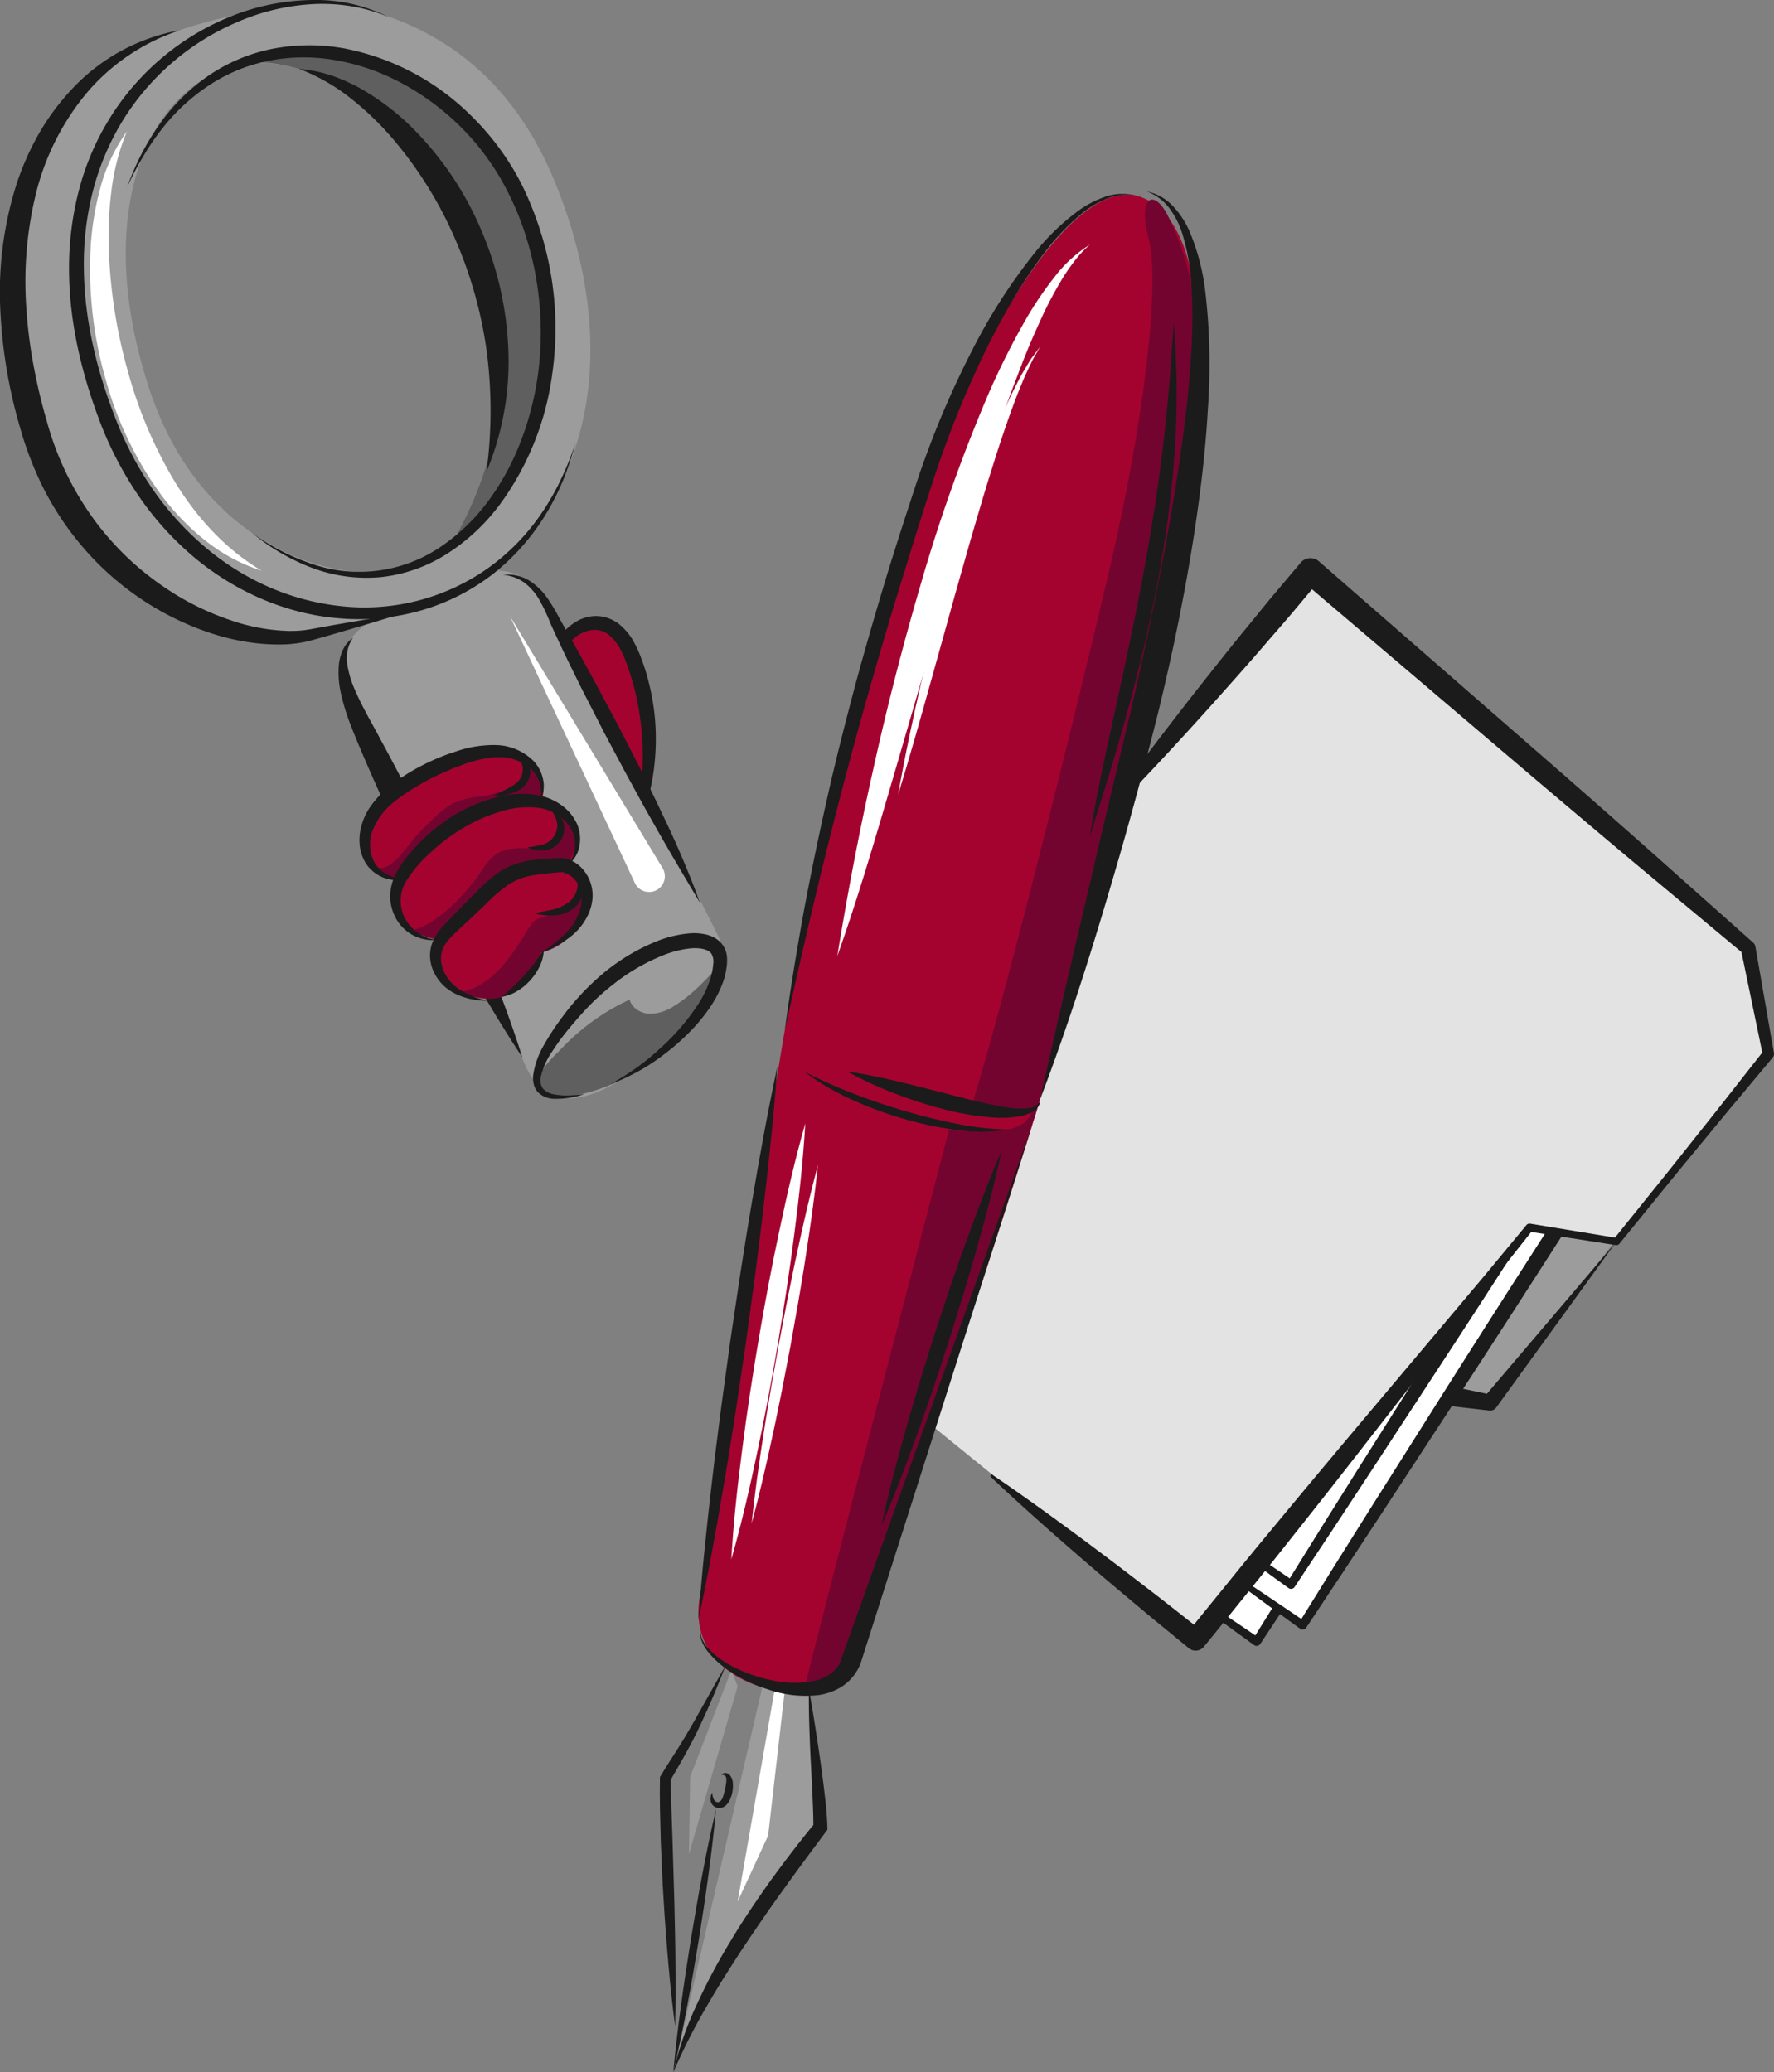 <svg xmlns="http://www.w3.org/2000/svg" width="451.354" height="527.252" viewBox="0 0 451.354 527.252">
  <rect x="0" y="0" width="451.354" height="527.252" fill="#808080" stroke="none"/>
  <title>Recherche_re</title>
  <g>
    <polygon points="345.551 351.569 379.082 356.859 418.371 306.012 392.704 292.633 345.551 351.569" fill="#9c9c9c" fill-rule="evenodd"/>
    <path d="M378.314,354.62,356.8,350.151l-.979,6.081,22.934,2.638.174.02a1.9,1.9,0,0,0,1.752-.773l30.591-42.234Z" fill="#1b1b1b"/>
    <g>
      <polygon points="276.302 387.182 319.711 417.654 394.73 300.882 328.963 305.482 276.302 387.182" fill="#fff"/>
      <path d="M394.592,298.916l-32.877,2.4-32.867,2.524-.039,0a1.611,1.611,0,0,0-1.233.749l-13.068,20.791-12.9,20.755-25.3,41.048,27.36-40.653,13.425-20.094,12.8-19.358,32.091-2.025,28.98-1.942-16.628,25.908q-9.356,14.61-18.641,29.266l-18.522,29.342-9.222,14.7-8.566,13.77c-6.876-4.69-13.85-9.306-20.856-14.009l-22.22-14.9,21.189,15.57c7.136,5.235,14.3,10.568,21.583,15.808l.035.024a1.1,1.1,0,0,0,1.518-.307l.016-.025,9.59-14.46,9.532-14.5,18.987-29.043q9.493-14.522,18.869-29.12l18.767-29.185a1.968,1.968,0,0,0-1.8-3.031Z" fill="#1b1b1b"/>
    </g>
    <g>
      <polygon points="288.025 383.012 331.434 413.484 406.453 296.713 340.686 301.313 288.025 383.012" fill="#fff"/>
      <path d="M406.315,294.747l-32.877,2.395-32.867,2.525-.039,0a1.609,1.609,0,0,0-1.233.749L326.231,321.21l-12.9,20.755-25.3,41.047,27.359-40.652,13.426-20.1,12.8-19.357,32.091-2.025,28.981-1.942-16.629,25.907q-9.354,14.611-18.641,29.266L348.89,383.457l-9.223,14.7-8.566,13.77c-6.875-4.69-13.85-9.306-20.856-14.009l-22.219-14.9,21.188,15.571c7.136,5.234,14.3,10.568,21.583,15.808l.035.024a1.1,1.1,0,0,0,1.518-.308l.016-.024,9.59-14.46,9.532-14.5,18.987-29.043q9.493-14.523,18.868-29.12l18.768-29.185a1.968,1.968,0,0,0-1.8-3.031Z" fill="#1b1b1b"/>
    </g>
    <g>
      <polygon points="285.059 372.678 328.468 403.15 403.486 286.379 337.72 290.979 285.059 372.678" fill="#fff"/>
      <path d="M403.349,284.413l-32.877,2.395-32.867,2.525-.039,0a1.607,1.607,0,0,0-1.233.749l-13.068,20.791-12.9,20.755-25.3,41.047,27.359-40.652,13.426-20.1,12.8-19.357,32.091-2.025,28.98-1.942-16.628,25.907q-9.356,14.611-18.641,29.266l-18.522,29.343-9.222,14.7-8.566,13.77c-6.876-4.69-13.85-9.306-20.856-14.009l-22.22-14.9,21.189,15.571c7.136,5.234,14.3,10.568,21.583,15.808l.034.024a1.1,1.1,0,0,0,1.519-.308l.016-.024,9.59-14.46,9.532-14.5,18.987-29.043q9.494-14.523,18.868-29.12l18.767-29.185a1.967,1.967,0,0,0-1.8-3.031Z" fill="#1b1b1b"/>
    </g>
    <polygon points="264.775 226.591 333.417 145.286 444.777 241.203 449.912 268.145 411.275 315.883 389.153 312.341 304.205 417.212 214.955 344.725 264.775 226.591" fill="#e3e3e3" fill-rule="evenodd"/>
    <path d="M451.333,267.919l-.007-.044-4.707-27.023a1.786,1.786,0,0,0-.574-1.03l-.045-.04-27.454-24.427q-13.753-12.181-27.609-24.247l-55.382-48.3-.041-.034a3.256,3.256,0,0,0-4.588.388l-.017.021-6.8,8.058c-2.254,2.7-4.453,5.44-6.683,8.157-4.469,5.426-8.813,10.957-13.177,16.47q-6.507,8.3-12.872,16.728c-2.11,2.817-4.226,5.629-6.284,8.49s-4.163,5.684-6.172,8.586l.472.4c2.513-2.48,4.942-5.029,7.394-7.559s4.869-5.09,7.28-7.655q7.214-7.71,14.257-15.562c4.679-5.25,9.378-10.483,13.952-15.82,2.293-2.665,4.614-5.3,6.883-7.989l4.651-5.559,53.445,45.46q14.006,11.892,28.072,23.711l27.745,23.132,5.3,25.558-9.055,11.537c-3.148,4.036-6.361,8.02-9.539,12.032s-6.373,8.009-9.59,11.99l-9.292,11.539-21.577-3.552a1.022,1.022,0,0,0-.949.355l-.011.013-10.766,12.989L366.733,337.6l-21.739,25.811q-10.859,12.915-21.613,25.913-5.392,6.488-10.692,13.05c-2.969,3.667-5.959,7.317-8.918,10.993-3.657-2.878-7.3-5.771-11-8.605-4.422-3.387-8.821-6.8-13.3-10.124-4.445-3.359-8.95-6.644-13.459-9.922-4.536-3.247-9.071-6.493-13.717-9.6l-.386.48c4.037,3.867,8.184,7.6,12.331,11.326,4.173,3.7,8.351,7.389,12.589,11.007,4.2,3.656,8.489,7.216,12.75,10.8s8.6,7.081,12.894,10.626l0,0a2.716,2.716,0,0,0,3.823-.371l.037-.044c3.574-4.342,7.074-8.744,10.614-13.113s7.061-8.753,10.545-13.168q10.518-13.19,20.861-26.522L369.1,339.517l10.38-13.3,10.107-12.769,21.542,3.352a.939.939,0,0,0,.868-.332l9.688-11.911q4.834-5.964,9.729-11.879c3.262-3.944,6.488-7.917,9.779-11.837l9.839-11.79A1.4,1.4,0,0,0,451.333,267.919Z" fill="#1b1b1b"/>
  </g>
  <g>
    <g>
      <path d="M8.494,107.942c-18.182-43.561-.68-82.87,25.052-95.423C47.987,5.475,68.477,1.141,84.9.666,111,5.042,130.519,19.729,141.47,47.013c18.616,46.379,6.218,85.6-24.867,104.244-6.628,3.976-41.27,10.978-41.27,10.978S33.1,166.89,8.494,107.942Zm29.579-8.725c14.838,44.872,56.988,53,72.739,42.183,16.708-11.479,20.432-52.837,9.044-79.4-16.2-37.789-44.523-49.127-59.888-45.265C37.506,22.381,23.236,54.345,38.073,99.217Z" fill="#9c9c9c"/>
      <path d="M61.191,16.22c29-9.554,61.607,4.251,75.552,46.965,12.547,38.432-10.26,68.5-21.994,75.582,17.366-30.441,14-53.509,3.815-80.361S80.248,13.138,61.191,16.22Z" fill="#5f5f5f"/>
      <path d="M140.9,176.637c0-17.3,9.379-22.709,17.178-13.4s7.91,32.229,5.806,41.759S140.9,176.637,140.9,176.637Z" fill="#a5032f"/>
      <path d="M142.546,182.349a36.867,36.867,0,0,1-2.563-11.486,17.173,17.173,0,0,1,.209-3.06c.064-.514.192-1.018.3-1.529a13.881,13.881,0,0,1,.5-1.53,13.571,13.571,0,0,1,3.712-5.224,12.858,12.858,0,0,1,2.772-1.836,10.41,10.41,0,0,1,3.341-.914,9.5,9.5,0,0,1,3.556.379,10.1,10.1,0,0,1,3.124,1.636,15.35,15.35,0,0,1,4.073,5.131,30.3,30.3,0,0,1,1.293,2.817c.372.945.686,1.879,1.031,2.82a61.706,61.706,0,0,1,2.578,11.656,59.377,59.377,0,0,1,.168,11.89,53.449,53.449,0,0,1-6.868,22.349,75.608,75.608,0,0,0,3.75-22.5,69.5,69.5,0,0,0-.8-11.234,62.011,62.011,0,0,0-2.616-10.9c-.307-.877-.594-1.78-.916-2.638a26.143,26.143,0,0,0-1.082-2.465,12.551,12.551,0,0,0-2.96-3.975,5.912,5.912,0,0,0-4.083-1.482,8.3,8.3,0,0,0-4.4,1.68,11.488,11.488,0,0,0-3.289,3.877,11.845,11.845,0,0,0-.539,1.173c-.136.423-.3.842-.4,1.281a16.836,16.836,0,0,0-.5,2.684C141.5,174.635,142.092,178.5,142.546,182.349Z" fill="#1b1b1b"/>
      <path d="M133.288,270.253c-10.623-25.916-37.285-77.642-43.03-89.54s-3.61-18.838,6.322-23.965,25.092-10.506,25.092-10.506,10.877-5.342,17.8,8.236,37.66,72.175,43.225,83.6-11.151,27.01-16.619,30.948S141.212,289.587,133.288,270.253Z" fill="#9c9c9c"/>
      <path d="M160.192,254.335c.577,2.177,2.91,3.549,5.162,3.618a11.649,11.649,0,0,0,6.321-2.1c4.591-2.845,8.269-6.916,11.881-10.932a48.963,48.963,0,0,1-40.189,34.327c-2.869.395-7.108-.529-6.485-4.4.468-2.91,4.223-6.235,6.178-8.275A56.565,56.565,0,0,1,160.192,254.335Z" fill="#5f5f5f"/>
      <path d="M89.829,162.235a9.206,9.206,0,0,0-1.482,6.7,25.515,25.515,0,0,0,1.975,6.65c1.848,4.323,4.34,8.461,6.635,12.81q7.01,12.918,13.42,26.161t12.194,26.781A293.367,293.367,0,0,1,132.9,269.026c-5.465-8.257-10.445-16.724-15.218-25.305q-7.128-12.885-13.588-26.1c-4.311-8.808-8.444-17.7-12.271-26.76-.966-2.269-1.894-4.523-2.8-6.876a53.783,53.783,0,0,1-2.212-7.292,23.591,23.591,0,0,1-.572-7.774,11.725,11.725,0,0,1,1.108-3.794A8.049,8.049,0,0,1,89.829,162.235Z" fill="#1b1b1b"/>
      <path d="M148.617,278.4a22.163,22.163,0,0,1-7.78,1.164,5.933,5.933,0,0,1-3.957-1.66,4.634,4.634,0,0,1-1.088-2.079,7.178,7.178,0,0,1-.145-2.226,21.537,21.537,0,0,1,2.736-7.7,61.587,61.587,0,0,1,4.333-6.658A64.033,64.033,0,0,1,153.53,247.6a51.16,51.16,0,0,1,13.8-8.209,29.357,29.357,0,0,1,8.071-1.911,13.73,13.73,0,0,1,4.465.341,8.359,8.359,0,0,1,2.3,1,6.045,6.045,0,0,1,2.785,4.494,12.355,12.355,0,0,1-.023,2.316,19.367,19.367,0,0,1-.932,4.155A29.44,29.44,0,0,1,180.156,257a43.91,43.91,0,0,1-5.185,6.062,57.641,57.641,0,0,1-5.966,5.169,50.559,50.559,0,0,1-13.659,7.558,61.144,61.144,0,0,0,12.506-8.948,57.147,57.147,0,0,0,9.866-11.468,26.924,26.924,0,0,0,3.09-6.615,15.95,15.95,0,0,0,.655-3.423,4.031,4.031,0,0,0-.434-2.641c-.73-1.194-3.079-1.613-5.341-1.4a25.57,25.57,0,0,0-6.955,1.759,50.348,50.348,0,0,0-12.829,7.5,60.554,60.554,0,0,0-5.63,4.984c-1.762,1.772-3.43,3.713-5.077,5.648a61.549,61.549,0,0,0-4.526,6.072,19.526,19.526,0,0,0-3.044,6.593,3.843,3.843,0,0,0,.454,3.036,4.779,4.779,0,0,0,2.917,1.56,15.966,15.966,0,0,0,3.76.267A35.909,35.909,0,0,0,148.617,278.4Z" fill="#1b1b1b"/>
      <path d="M108.193,197.006c-12.766,5.229-21.766,22.968-7.7,27.1-2.965,10.681,7.556,14.9,11.935,15.144-5.912,9.006,7.454,17.208,15.48,14.217s8.112-8.333,9.894-11.114c8.418-2.756,18.665-17.7,6.766-22.354,6.393-7.407-.18-15.5-6.586-16.854,2.045-8.22-7.509-14.526-16.631-11.5S108.193,197.006,108.193,197.006Z" fill="#a5032f"/>
      <path d="M133.834,193.364c1.122,5.526-4.784,8.457-12.363,9.35s-9.83,4.322-13.949,8.216-7.411,11.345-12.461,9.742c3.243,4.624,6.337,2.622,8.894-.366s10.918-12.443,17.866-13.883,13.079-1.82,15.5-3.166C139.478,198.745,137.085,195.372,133.834,193.364Z" fill="#73042f" fill-rule="evenodd"/>
      <path d="M142.369,206.932c2.249,5.643-1.116,9.151-9.317,8.892s-8.933,4-12.482,8.468-9.864,11.215-16.085,12.464c5.375,2.3,7.383,3.968,14.454-4.867s9.825-9.959,14.639-10.723,12.973,3.206,13.164-9.73C146.805,207.162,142.369,206.932,142.369,206.932Z" fill="#73042f" fill-rule="evenodd"/>
      <path d="M116.738,252.474c11.623,3.867,15.732.673,21.064-10.124,6.284-1.692,10.915-6.295,11.266-16.445-3.668,7.269-10.676,6.474-13.073,8.384S127.948,250.919,116.738,252.474Z" fill="#73042f" fill-rule="evenodd"/>
      <path d="M137.8,242.35a39.489,39.489,0,0,0,5.87-4.642,15.135,15.135,0,0,0,3.8-5.925,8.631,8.631,0,0,0-.188-6.344,6.172,6.172,0,0,0-4.383-3.575l.394.025c-2.57.173-5.069.38-7.446.783a16.484,16.484,0,0,0-6.442,2.392,37.464,37.464,0,0,0-5.565,4.737c-1.841,1.8-3.723,3.555-5.61,5.307-1.876,1.8-3.852,3.415-5.009,5.23a6.278,6.278,0,0,0-.994,2.941,8.171,8.171,0,0,0,.455,3.248,10.693,10.693,0,0,0,4.432,5.345,21.813,21.813,0,0,0,7.036,2.75,18.749,18.749,0,0,1-7.71-1.5,13.233,13.233,0,0,1-3.457-2.239,11.782,11.782,0,0,1-2.524-3.407,10.016,10.016,0,0,1-1.052-4.265,9.3,9.3,0,0,1,1.083-4.41,16.029,16.029,0,0,1,2.5-3.452c.925-1,1.816-1.888,2.713-2.819,1.79-1.851,3.584-3.7,5.419-5.5a39.049,39.049,0,0,1,6.117-5.319,18.092,18.092,0,0,1,3.895-1.867,24.741,24.741,0,0,1,4.066-.984,55.742,55.742,0,0,1,7.929-.534l.237-.006.157.032a8.633,8.633,0,0,1,4.153,2.168,10.171,10.171,0,0,1,3.073,8.067,12.158,12.158,0,0,1-1.074,4.064,15.6,15.6,0,0,1-5.1,6.112A29.5,29.5,0,0,1,137.8,242.35Z" fill="#1b1b1b"/>
      <path d="M135.936,232.361c1.671-.387,3.326-.587,4.853-.988a10.424,10.424,0,0,0,4.031-1.922,5.821,5.821,0,0,0,2.068-3.6,7.322,7.322,0,0,0-.713-4.57,5.709,5.709,0,0,1,2.27,4.683,6.632,6.632,0,0,1-.583,2.763,6.4,6.4,0,0,1-1.765,2.268,8.979,8.979,0,0,1-5.057,1.917A15.18,15.18,0,0,1,135.936,232.361Z" fill="#1b1b1b"/>
      <path d="M127.847,253.385a47.666,47.666,0,0,0,10.322-11.5l.171.1a10.233,10.233,0,0,1-1.109,4.03,15.4,15.4,0,0,1-1.017,1.77c-.387.558-.823,1.076-1.249,1.6-.475.484-.948.968-1.456,1.417a15.4,15.4,0,0,1-1.65,1.2,10.156,10.156,0,0,1-3.891,1.534Z" fill="#1b1b1b"/>
      <path d="M144.568,220a8.3,8.3,0,0,0,.49-9.507,11.492,11.492,0,0,0-7.958-4.94,22.211,22.211,0,0,0-9.814.975,39.372,39.372,0,0,0-9.346,4.1,45.667,45.667,0,0,0-8.236,6.148,33.6,33.6,0,0,0-6.537,7.7,9.737,9.737,0,0,0-1.219,4.482,9.624,9.624,0,0,0,1.06,4.643,10.519,10.519,0,0,0,8.142,5.54,10.65,10.65,0,0,1-9.823-4.524,11.78,11.78,0,0,1-2-5.549,12.056,12.056,0,0,1,1.015-5.925,21.227,21.227,0,0,1,3.035-4.918,53.686,53.686,0,0,1,3.7-4.177,46.76,46.76,0,0,1,8.832-6.862,41.013,41.013,0,0,1,10.384-4.3,23.552,23.552,0,0,1,11.449-.373,14.75,14.75,0,0,1,5.337,2.516,11.953,11.953,0,0,1,3.712,4.566,9.642,9.642,0,0,1,.617,5.73A7.589,7.589,0,0,1,144.568,220Z" fill="#1b1b1b"/>
      <path d="M137.494,203.485a8.377,8.377,0,0,0-2.969-8.331,12.438,12.438,0,0,0-8.375-2.481,30.234,30.234,0,0,0-9.009,2.125,66.679,66.679,0,0,0-8.691,3.918c-1.4.748-2.771,1.557-4.109,2.414a40.252,40.252,0,0,0-3.825,2.709,17.366,17.366,0,0,0-5.5,6.928,9.976,9.976,0,0,0,.142,8.438,7.816,7.816,0,0,0,7.724,4.1,7.068,7.068,0,0,1-5.041.093,9.559,9.559,0,0,1-4.313-3.1,10.5,10.5,0,0,1-1.991-5.1,13.6,13.6,0,0,1,.525-5.438,15.533,15.533,0,0,1,2.417-4.873,24.187,24.187,0,0,1,3.583-3.933,47.014,47.014,0,0,1,8.487-5.756,54.918,54.918,0,0,1,9.369-3.972,29.412,29.412,0,0,1,10.258-1.66,13.965,13.965,0,0,1,9.7,4.184,9.712,9.712,0,0,1,2.339,4.749A7.526,7.526,0,0,1,137.494,203.485Z" fill="#1b1b1b"/>
      <path d="M125.509,202.512c1.573-.789,3.058-1.518,4.47-2.366a7.243,7.243,0,0,0,1.817-1.31,4.412,4.412,0,0,0,.327-5.7,5.546,5.546,0,0,0-4.153-1.9,5.34,5.34,0,0,1,2.654-.351,4.793,4.793,0,0,1,2.6,1.209,5.5,5.5,0,0,1,1.508,5.553,5.646,5.646,0,0,1-1.579,2.573,7.356,7.356,0,0,1-2.459,1.426A12.534,12.534,0,0,1,125.509,202.512Z" fill="#1b1b1b"/>
      <path d="M134.148,215.6a31.187,31.187,0,0,0,4.069-.752,5.033,5.033,0,0,0,2.747-2.082,4.844,4.844,0,0,0,.78-3.318A6.255,6.255,0,0,0,140,205.967a4.735,4.735,0,0,1,3.252,3.1,5.422,5.422,0,0,1-.617,4.8,5.731,5.731,0,0,1-1.787,1.74,5.6,5.6,0,0,1-2.322.771A8.955,8.955,0,0,1,134.148,215.6Z" fill="#1b1b1b"/>
      <path d="M99.006,4.417A38.307,38.307,0,0,0,89.436,1.6a45.2,45.2,0,0,0-9.916-.542A55.878,55.878,0,0,0,60.345,5.634a63.53,63.53,0,0,0-29.29,25.324,65.867,65.867,0,0,0-7.506,18A74.943,74.943,0,0,0,21.341,68.38c.134,13.111,3.329,26.11,8.149,38.362a87.568,87.568,0,0,0,9.1,17.35,75.945,75.945,0,0,0,12.974,14.576,66.237,66.237,0,0,0,16.405,10.488,62.34,62.34,0,0,0,18.789,5.064,54.452,54.452,0,0,0,37.181-9.51,55.221,55.221,0,0,0,13.8-14.059,63.574,63.574,0,0,0,4.954-8.645,72.9,72.9,0,0,0,3.712-9.3,73.246,73.246,0,0,1-3.16,9.547,63.429,63.429,0,0,1-4.618,8.978A56.727,56.727,0,0,1,125.1,146.29a54.349,54.349,0,0,1-18.243,9.1,57.593,57.593,0,0,1-20.382,1.94c-13.736-1.04-26.9-6.93-37.371-15.779A78.042,78.042,0,0,1,35.362,126.3a90.981,90.981,0,0,1-9.59-18.095c-4.887-12.637-8.2-26.085-8.207-39.805a78.575,78.575,0,0,1,2.6-20.328,66.166,66.166,0,0,1,8.25-18.765,64.605,64.605,0,0,1,31.2-25.484A57.411,57.411,0,0,1,79.49,0,41.2,41.2,0,0,1,99.006,4.417Z" fill="#1b1b1b"/>
      <path d="M45.752,7.705A52.622,52.622,0,0,0,21.73,24.048a64.216,64.216,0,0,0-12.7,25.685A94.373,94.373,0,0,0,6.709,78.467,120.618,120.618,0,0,0,8.52,92.888a142.148,142.148,0,0,0,3.369,14.194,76.71,76.71,0,0,0,12.416,25.629,73.877,73.877,0,0,0,9.634,10.55,75.715,75.715,0,0,0,11.562,8.5,69.245,69.245,0,0,0,13.078,6.008,49.239,49.239,0,0,0,14.066,2.73c.6.039,1.189.042,1.781.025a17.411,17.411,0,0,0,1.773-.077,15.765,15.765,0,0,0,1.756-.192c.572-.077,1.176-.178,1.8-.3,2.459-.441,4.912-.906,7.378-1.316,4.924-.851,9.851-1.689,14.8-2.435-4.769,1.511-9.559,2.93-14.352,4.336-2.393.718-4.8,1.381-7.2,2.069-.59.174-1.2.34-1.858.5a17.951,17.951,0,0,1-1.934.4c-.649.127-1.3.212-1.95.274-.652.081-1.3.14-1.955.161-10.464.4-20.668-2.665-29.83-7.416a73.312,73.312,0,0,1-23.8-19.777,76.167,76.167,0,0,1-8.337-13.2,88.184,88.184,0,0,1-5.546-14.52A127.737,127.737,0,0,1,.081,78.81a90.756,90.756,0,0,1,3.69-30.552,69.5,69.5,0,0,1,6.105-14.22A60.737,60.737,0,0,1,19.2,21.73,49.423,49.423,0,0,1,45.752,7.705Z" fill="#1b1b1b"/>
      <path d="M32.285,47.735a77.254,77.254,0,0,1,3.49-8.118A64.117,64.117,0,0,1,40.335,32,49.688,49.688,0,0,1,52.907,19.348,44.067,44.067,0,0,1,69.514,12.38a49.7,49.7,0,0,1,18.1-.059,62.64,62.64,0,0,1,31.729,16.6A68.045,68.045,0,0,1,130.62,43.084a64.984,64.984,0,0,1,4.061,8.106,87.321,87.321,0,0,1,3.088,8.478,81.854,81.854,0,0,1,2.707,35.689,72.128,72.128,0,0,1-13.379,33.1,50.708,50.708,0,0,1-13.137,12.3,39,39,0,0,1-16.889,6.061,39.474,39.474,0,0,1-17.636-2.326,53.888,53.888,0,0,1-15.255-8.863,57.407,57.407,0,0,0,15.562,7.962,36.862,36.862,0,0,0,32.9-4.828,49.976,49.976,0,0,0,12.124-12.035,64.237,64.237,0,0,0,8.011-15.179,75.564,75.564,0,0,0,4.145-16.686,78.843,78.843,0,0,0,.36-17.187,79.554,79.554,0,0,0-3.258-16.865,74.089,74.089,0,0,0-6.845-15.693,64.072,64.072,0,0,0-10.543-13.4c-8.191-7.9-18.474-13.835-29.663-16.093a46.61,46.61,0,0,0-16.963-.455,44.669,44.669,0,0,0-8.251,2.17,43.357,43.357,0,0,0-7.681,3.8,50.089,50.089,0,0,0-12.8,11.565,63.243,63.243,0,0,0-4.918,7.233A82.363,82.363,0,0,0,32.285,47.735Z" fill="#1b1b1b"/>
      <path d="M127.908,146.242a12.045,12.045,0,0,1,3.157.1,10.659,10.659,0,0,1,3.057,1.064,15.553,15.553,0,0,1,4.837,4.343,45.16,45.16,0,0,1,3.31,5.443l3.04,5.415c2.063,3.6,4.024,7.259,6.039,10.889l5.87,10.985,5.677,11.09c1.82,3.735,3.707,7.436,5.45,11.211a246.761,246.761,0,0,1,9.793,22.978c-4.272-7.158-8.515-14.291-12.568-21.542-2.072-3.6-4.018-7.266-6.036-10.9l-5.858-10.99L148,175.239c-1.825-3.732-3.709-7.434-5.451-11.215-.877-1.887-1.78-3.759-2.611-5.684a45.935,45.935,0,0,0-2.595-5.512,14.869,14.869,0,0,0-3.807-4.5A11.067,11.067,0,0,0,127.908,146.242Z" fill="#1b1b1b"/>
      <path d="M76.137,17.539A32.763,32.763,0,0,1,83.87,19.08c1.285.362,2.491.914,3.743,1.39,1.192.578,2.435,1.1,3.591,1.762a61.247,61.247,0,0,1,12.883,9.5,81.537,81.537,0,0,1,18.122,26.276,85.383,85.383,0,0,1,7.131,31.075,72.511,72.511,0,0,1-5.564,30.928,117.009,117.009,0,0,0,.078-30.476A108.637,108.637,0,0,0,115.8,60.814a101.069,101.069,0,0,0-15.687-25.3A76.245,76.245,0,0,0,89.341,25.1,49.629,49.629,0,0,0,76.137,17.539Z" fill="#1b1b1b"/>
    </g>
    <path d="M129.743,156.748l38.834,64.125a4.005,4.005,0,1,1-6.852,4.15,3.916,3.916,0,0,1-.2-.377Z" fill="#fff"/>
    <path d="M32.285,33.448a57.616,57.616,0,0,0-3.95,15.2A94.036,94.036,0,0,0,27.708,64.2a130.7,130.7,0,0,0,4.922,30.61,111.488,111.488,0,0,0,12.2,28.339c5.45,8.731,12.523,16.564,21.722,22.056a44.991,44.991,0,0,1-14.236-7.623,61.928,61.928,0,0,1-11.374-11.762A90.594,90.594,0,0,1,26.859,96.444,101.983,101.983,0,0,1,23.007,64.17a73.78,73.78,0,0,1,2.456-16.1A44.264,44.264,0,0,1,32.285,33.448Z" fill="#fff"/>
  </g>
  <g>
    <path d="M194.9,425.107,171.3,527.252c7.972-22.781,22.683-42.485,37.432-62.295L205.4,424.806l-10.494.3" fill="#9c9c9c"/>
    <path d="M288.74,49.68c24.7,5.956,16.9,71.61,6.287,115.461s-17.5,72.641-31.45,118.043S226.7,396.069,217.021,424.525c-3.877,11.4-43.263,7.731-39-18.146,5.354-32.491,13.341-96.552,22.6-149.8a916.9,916.9,0,0,1,28.972-118.973c7.483-23.646,36.616-91.9,59.151-87.931" fill="#a5032f"/>
    <path d="M297.846,56.407c-3.86-9.054-8.621-6.885-5.617,4.23s-1.038,46.312-10.132,85.047-28.569,116.888-35.5,137.428c6.738.468,12.445.688,15.795,0-2.284,6.489-14.816,4.491-20.972,4.46,0,0-33.4,127.771-36.779,142.153,6.865-1.5,9.49-.02,18.037-25.3s40.9-121.246,40.9-121.246S295.226,168.821,302.3,123.823,300.451,62.515,297.846,56.407Z" fill="#73042f" fill-rule="evenodd"/>
    <path d="M298.589,82.123a204.26,204.26,0,0,1,.218,33.3l-.289,4.164c-.094,1.388-.285,2.766-.422,4.15-.315,2.762-.562,5.537-.965,8.288-.73,5.515-1.668,11-2.643,16.47l-1.659,8.168c-.606,2.71-1.166,5.431-1.81,8.132-1.327,5.391-2.635,10.783-4.145,16.119-2.933,10.7-6.216,21.261-9.583,31.833,1.749-10.965,4.2-21.784,6.552-32.581.585-2.7,1.147-5.405,1.763-8.1l1.716-8.1,1.679-8.1,1.559-8.118q1.561-8.113,2.834-16.275c.491-2.711.828-5.442,1.232-8.166s.744-5.455,1.085-8.188C297.057,104.194,297.975,93.206,298.589,82.123Z" fill="#1b1b1b"/>
    <path d="M254.805,292.9c-1.757,8.191-3.89,16.261-6.154,24.29-1.1,4.025-2.331,8.007-3.5,12.009l-3.713,11.942-3.918,11.875c-1.378,3.936-2.685,7.894-4.134,11.806-2.825,7.849-5.784,15.655-9.122,23.339,1.752-8.192,3.883-16.264,6.149-24.292,1.1-4.026,2.334-8.006,3.5-12.009l3.717-11.94,3.923-11.874c1.376-3.936,2.688-7.893,4.136-11.806C248.515,308.39,251.472,300.583,254.805,292.9Z" fill="#1b1b1b"/>
    <polyline points="187.676 429.057 175.287 471.766 175.596 452.102 186.07 424.974 187.676 429.057" fill="#9c9c9c"/>
    <polygon points="197.077 430.036 187.676 483.819 195.434 467.024 199.677 430.036 197.077 430.036" fill="#fff"/>
    <path d="M210.511,464.957c-.079-3.073-.4-6-.751-8.951s-.723-5.868-1.157-8.788c-.405-2.923-.866-5.837-1.324-8.753s-.954-5.827-1.473-8.74q-.042,4.438.093,8.869c.088,2.953.2,5.9.349,8.848l.444,8.819c.113,2.712.249,5.439.251,8.07-3.746,4.559-7.323,9.269-10.813,14.043-3.533,4.993-7,10.045-10.142,15.311a154.119,154.119,0,0,0-8.655,16.227,87.184,87.184,0,0,0-6.036,17.34,157.183,157.183,0,0,1,8.189-16.237c1.522-2.612,3.052-5.215,4.653-7.777,1.617-2.552,3.234-5.1,4.9-7.623,3.369-5.017,6.761-10.022,10.331-14.91,3.5-4.943,7.15-9.769,10.762-14.65l.392-.531Z" fill="#1b1b1b"/>
    <path d="M176.626,437.928c-1.363,2.352-2.72,4.692-4.167,6.975s-2.95,4.567-4.37,6.934l-.174.291-.008.389c-.1,5.293.072,10.554.211,15.817.219,5.26.421,10.518.773,15.767.154,2.626.325,5.251.535,7.874s.4,5.246.644,7.866c.459,5.243,1,10.48,1.7,15.707.13-5.271.141-10.535.085-15.794-.01-2.631-.061-5.259-.108-7.887s-.1-5.256-.174-7.882l-.463-15.752c-.208-5.129-.342-10.263-.475-15.371,1.248-2.244,2.6-4.45,3.859-6.753,1.33-2.41,2.6-4.851,3.75-7.336,2.344-4.951,4.454-9.992,6.4-15.1Z" fill="#1b1b1b"/>
    <path d="M183.483,451.559a1.766,1.766,0,0,1,.932-.449,1.471,1.471,0,0,1,1.164.417,3.4,3.4,0,0,1,.877,2.06,8.476,8.476,0,0,1-.574,3.916,4.327,4.327,0,0,1-1.245,1.889,2.477,2.477,0,0,1-2.485.469A2.241,2.241,0,0,1,180.787,458a3.094,3.094,0,0,1,.454-1.918,3.963,3.963,0,0,0,.356,1.7,1.24,1.24,0,0,0,.966.745c.674.034,1.2-.613,1.47-1.658a21.3,21.3,0,0,0,.726-3.248C184.833,452.555,185.024,451.57,183.483,451.559Z" fill="#1b1b1b"/>
    <path d="M277.291,62.26a27.024,27.024,0,0,0-4.094,4.405,47.2,47.2,0,0,0-3.342,4.957,100.991,100.991,0,0,0-5.481,10.635q-2.5,5.443-4.645,11.056c-1.429,3.739-2.862,7.478-4.179,11.265-5.284,15.141-9.973,30.519-14.54,45.949L227.5,196.951c-4.535,15.486-9.034,31.023-14.47,46.313,2.609-16,5.625-31.883,9.18-47.673q5.235-23.7,12.087-47.048A422.561,422.561,0,0,1,250.48,102.6a190.478,190.478,0,0,1,10.866-21.93,89.6,89.6,0,0,1,6.928-10.156A33.331,33.331,0,0,1,277.291,62.26Z" fill="#fff"/>
    <path d="M204.887,285.844c-.548,9.415-1.583,18.747-2.788,28.05-1.176,9.308-2.6,18.574-4.157,27.817s-3.286,18.457-5.244,27.633c-1.93,9.18-4.034,18.33-6.628,27.4.542-9.415,1.574-18.748,2.781-28.05,1.177-9.308,2.6-18.574,4.163-27.816s3.292-18.457,5.253-27.631C200.2,304.064,202.3,294.913,204.887,285.844Z" fill="#fff"/>
    <path d="M208.1,296.433c-.794,7.708-1.879,15.362-3.066,23-.567,3.823-1.239,7.626-1.861,11.439l-2.025,11.408-2.184,11.379c-.785,3.782-1.513,7.575-2.353,11.347-1.62,7.556-3.345,15.092-5.364,22.574.79-7.709,1.874-15.364,3.062-23,.565-3.823,1.241-7.626,1.861-11.439l2.029-11.407,2.189-11.378c.782-3.783,1.514-7.575,2.352-11.348C204.365,311.452,206.088,303.915,208.1,296.433Z" fill="#fff"/>
    <path d="M264.685,88.152,262.814,91.4c-.574,1.105-1.075,2.252-1.613,3.371-.553,1.112-1.006,2.276-1.477,3.429s-.96,2.3-1.387,3.465c-1.749,4.667-3.363,9.379-4.883,14.128s-2.993,9.514-4.385,14.306q-2.136,7.173-4.158,14.386-2.055,7.2-4.04,14.43l-4.028,14.444c-2.688,9.632-5.392,19.265-8.342,28.845,1.736-9.872,3.808-19.67,6.074-29.425.553-2.442,1.126-4.879,1.738-7.307l1.813-7.29c1.245-4.852,2.573-9.683,3.9-14.514,2.774-9.631,5.723-19.223,9.225-28.638,1.719-4.717,3.653-9.363,5.737-13.938.527-1.141,1.128-2.253,1.687-3.378s1.11-2.255,1.792-3.322c.657-1.077,1.268-2.175,1.961-3.224Z" fill="#fff"/>
    <path d="M292.229,50.789l.083.012-.083-.012Z" fill="#1b1b1b"/>
    <path d="M291.725,48.7a12.715,12.715,0,0,1,6.628,3.658,22.889,22.889,0,0,1,4.27,6.455A55.767,55.767,0,0,1,306.6,73.65a158.043,158.043,0,0,1,.717,30.43c-.559,10.112-1.754,20.153-3.244,30.13s-3.353,19.889-5.436,29.745q-1.584,7.387-3.339,14.735c-1.188,4.9-2.442,9.782-3.722,14.626-2.584,9.7-5.214,19.386-8.067,29.013-5.61,19.277-11.673,38.442-18.819,57.237,4.342-19.627,8.913-39.131,13.523-58.63,2.247-9.764,4.607-19.5,6.914-29.241,2.354-9.737,4.6-19.428,6.667-29.2,4.136-19.513,7.83-39.133,10.11-58.874.565-4.935.945-9.881,1.234-14.825a132.144,132.144,0,0,0,.068-14.812,56.441,56.441,0,0,0-2.368-14.466,21.684,21.684,0,0,0-3.27-6.472A12.611,12.611,0,0,0,291.725,48.7Z" fill="#1b1b1b"/>
    <path d="M288.74,49.68a13.285,13.285,0,0,0-7.247.921,25.5,25.5,0,0,0-6.286,3.766,60.253,60.253,0,0,0-10.07,10.748,121.782,121.782,0,0,0-8.126,12.374c-2.471,4.28-4.793,8.651-6.929,13.114a261.063,261.063,0,0,0-11.238,27.466c-1.615,4.666-3.109,9.409-4.628,14.155q-2.243,7.121-4.425,14.258-4.431,14.253-8.481,28.617c-2.765,9.558-5.318,19.175-7.838,28.8-2.475,9.639-4.881,19.3-7.157,29-2.3,9.694-4.438,19.425-6.638,29.158,1.325-9.889,2.953-19.735,4.716-29.56q2.742-14.718,6.046-29.332c2.167-9.749,4.661-19.422,7.221-29.076,2.611-9.639,5.408-19.228,8.31-28.781q2.22-7.152,4.528-14.274c1.563-4.733,3.047-9.506,4.787-14.227A233.5,233.5,0,0,1,247.3,89.212,143.025,143.025,0,0,1,263.609,63.9,59.545,59.545,0,0,1,274.55,53.482a26.061,26.061,0,0,1,6.743-3.447A13.588,13.588,0,0,1,288.74,49.68Z" fill="#1b1b1b"/>
    <path d="M215.6,272.651c4.348.559,8.561,1.509,12.749,2.478,4.18.99,8.317,2.071,12.439,3.13s8.226,2.127,12.337,2.953a41.135,41.135,0,0,0,6.161.852,11.376,11.376,0,0,0,3-.221,3.53,3.53,0,0,0,2.395-1.731,7.8,7.8,0,0,1-.191.818,6.982,6.982,0,0,1-.426.763,7.3,7.3,0,0,1-.615.644c-.235.172-.474.357-.724.524a11.268,11.268,0,0,1-3.276,1.16,29.09,29.09,0,0,1-6.716.312,69,69,0,0,1-12.946-2.2,112.327,112.327,0,0,1-12.372-4.009A96.327,96.327,0,0,1,215.6,272.651Z" fill="#1b1b1b"/>
    <path d="M204.637,272.651a127.146,127.146,0,0,0,12.5,5.6c4.252,1.624,8.557,3.1,12.921,4.367q6.532,1.947,13.225,3.278a70.717,70.717,0,0,0,13.566,1.478,44.739,44.739,0,0,1-13.813.063,88.735,88.735,0,0,1-13.544-2.9,96.956,96.956,0,0,1-12.963-4.853A61.92,61.92,0,0,1,204.637,272.651Z" fill="#1b1b1b"/>
    <path d="M197.805,271.264c-.856,11.852-2.1,23.648-3.487,35.425-.656,5.893-1.453,11.766-2.183,17.649l-2.4,17.618-2.617,17.588c-.948,5.852-1.821,11.714-2.843,17.555-1.966,11.694-4.072,23.367-6.572,34.985.852-11.853,2.1-23.65,3.482-35.426.653-5.894,1.456-11.766,2.183-17.649l2.409-17.618L188.4,323.8c.945-5.852,1.823-11.713,2.843-17.555C193.206,294.556,195.31,282.882,197.805,271.264Z" fill="#1b1b1b"/>
    <path d="M262.583,286.408l-48.326,135.11h0a7.592,7.592,0,0,1-2.382,3.9,10.8,10.8,0,0,1-4.507,2.2,25.861,25.861,0,0,1-11.23-.162,37,37,0,0,1-10.939-4.117,20.894,20.894,0,0,1-4.659-3.566,10.39,10.39,0,0,1-1.724-2.373,6.046,6.046,0,0,1-.626-2.87,6.216,6.216,0,0,0,.339,2.994,10.882,10.882,0,0,0,1.533,2.652,21.8,21.8,0,0,0,4.451,4.207,38.838,38.838,0,0,0,10.986,5.49,28.9,28.9,0,0,0,12.564,1.43,14.858,14.858,0,0,0,6.472-2.41,12.3,12.3,0,0,0,4.452-5.755l.007-.015v0l.027-.07a2.22,2.22,0,0,0,.075-.235c0-.01,0-.019,0-.029Z" fill="#1b1b1b"/>
    <path d="M182.182,460.318q-.789,8.459-1.954,16.858c-.75,5.6-1.615,11.188-2.5,16.769-.925,5.575-1.874,11.146-2.938,16.7q-1.554,8.336-3.491,16.608.785-8.46,1.951-16.859c.75-5.6,1.615-11.188,2.5-16.769.927-5.574,1.876-11.145,2.94-16.7Q180.248,468.592,182.182,460.318Z" fill="#1b1b1b"/>
  </g>
</svg>
